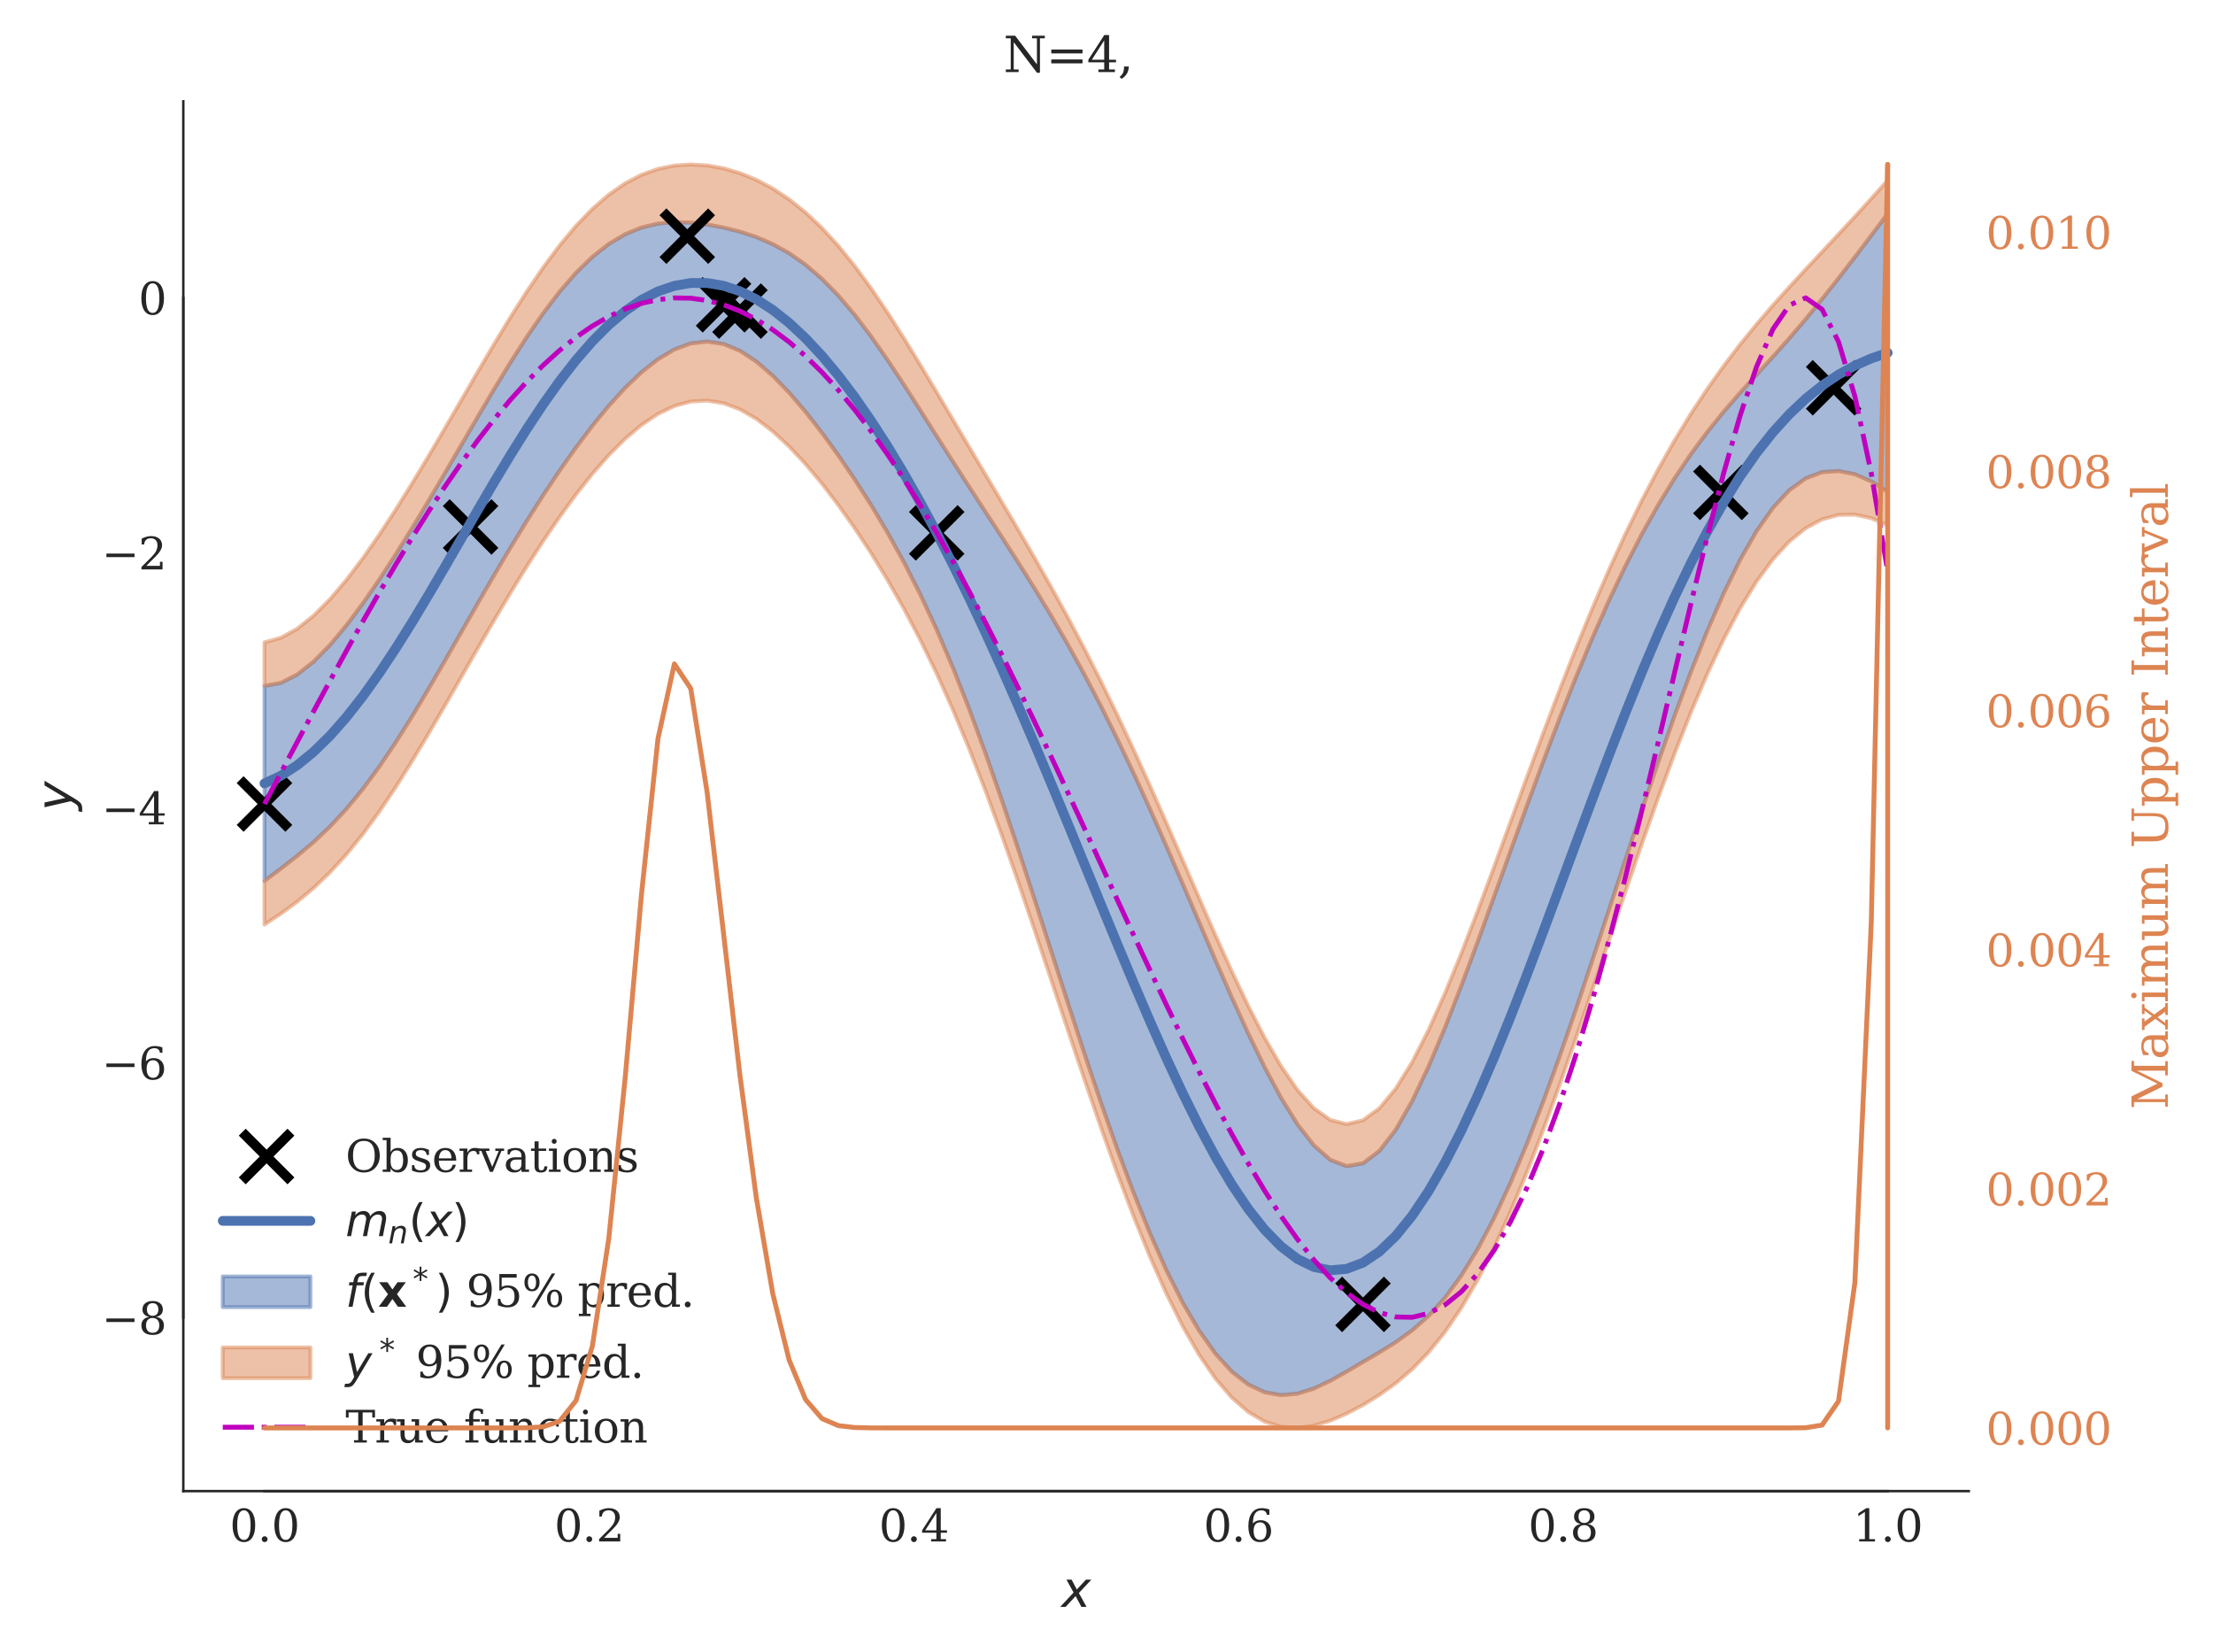 <?xml version="1.0" encoding="utf-8" standalone="no"?>
<!DOCTYPE svg PUBLIC "-//W3C//DTD SVG 1.1//EN"
  "http://www.w3.org/Graphics/SVG/1.1/DTD/svg11.dtd">
<svg xmlns:xlink="http://www.w3.org/1999/xlink" width="454.464pt" height="339.264pt" viewBox="0 0 454.464 339.264" xmlns="http://www.w3.org/2000/svg" version="1.1">
 <defs>
  <style type="text/css">*{stroke-linejoin: round; stroke-linecap: butt}</style>
 </defs>
 <g id="figure_1">
  <g id="patch_1">
   <path d="M 0 339.264 
L 454.464 339.264 
L 454.464 0 
L 0 0 
z
" style="fill: #ffffff"/>
  </g>
  <g id="axes_1">
   <g id="patch_2">
    <path d="M 37.646 306.176 
L 404.321 306.176 
L 404.321 20.798 
L 37.646 20.798 
z
" style="fill: #ffffff"/>
   </g>
   <g id="matplotlib.axis_1">
    <g id="xtick_1">
     <g id="line2d_1"/>
     <g id="text_1">
      <!-- 0.0 -->
      <g style="fill: #262626" transform="translate(47.157 316.514) scale(0.09 -0.09)">
       <defs>
        <path id="DejaVuSerif-30" d="M 2034 219 
Q 2513 219 2750 744 
Q 2988 1269 2988 2328 
Q 2988 3391 2750 3916 
Q 2513 4441 2034 4441 
Q 1556 4441 1318 3916 
Q 1081 3391 1081 2328 
Q 1081 1269 1318 744 
Q 1556 219 2034 219 
z
M 2034 -91 
Q 1275 -91 848 546 
Q 422 1184 422 2328 
Q 422 3475 848 4112 
Q 1275 4750 2034 4750 
Q 2797 4750 3222 4112 
Q 3647 3475 3647 2328 
Q 3647 1184 3222 546 
Q 2797 -91 2034 -91 
z
" transform="scale(0.016)"/>
        <path id="DejaVuSerif-2e" d="M 603 325 
Q 603 500 722 622 
Q 841 744 1019 744 
Q 1191 744 1312 622 
Q 1434 500 1434 325 
Q 1434 153 1312 31 
Q 1191 -91 1019 -91 
Q 841 -91 722 29 
Q 603 150 603 325 
z
" transform="scale(0.016)"/>
       </defs>
       <use xlink:href="#DejaVuSerif-30"/>
       <use xlink:href="#DejaVuSerif-2e" x="63.623"/>
       <use xlink:href="#DejaVuSerif-30" x="95.41"/>
      </g>
     </g>
    </g>
    <g id="xtick_2">
     <g id="line2d_2"/>
     <g id="text_2">
      <!-- 0.2 -->
      <g style="fill: #262626" transform="translate(113.825 316.514) scale(0.09 -0.09)">
       <defs>
        <path id="DejaVuSerif-32" d="M 819 3553 
L 469 3553 
L 469 4384 
Q 803 4563 1142 4656 
Q 1481 4750 1806 4750 
Q 2534 4750 2956 4397 
Q 3378 4044 3378 3438 
Q 3378 2753 2422 1800 
Q 2347 1728 2309 1691 
L 1131 513 
L 3078 513 
L 3078 1088 
L 3444 1088 
L 3444 0 
L 434 0 
L 434 341 
L 1850 1753 
Q 2319 2222 2519 2614 
Q 2719 3006 2719 3438 
Q 2719 3909 2473 4175 
Q 2228 4441 1797 4441 
Q 1350 4441 1106 4219 
Q 863 3997 819 3553 
z
" transform="scale(0.016)"/>
       </defs>
       <use xlink:href="#DejaVuSerif-30"/>
       <use xlink:href="#DejaVuSerif-2e" x="63.623"/>
       <use xlink:href="#DejaVuSerif-32" x="95.41"/>
      </g>
     </g>
    </g>
    <g id="xtick_3">
     <g id="line2d_3"/>
     <g id="text_3">
      <!-- 0.4 -->
      <g style="fill: #262626" transform="translate(180.493 316.514) scale(0.09 -0.09)">
       <defs>
        <path id="DejaVuSerif-34" d="M 2234 1581 
L 2234 4063 
L 641 1581 
L 2234 1581 
z
M 3609 0 
L 1484 0 
L 1484 331 
L 2234 331 
L 2234 1247 
L 197 1247 
L 197 1588 
L 2241 4750 
L 2859 4750 
L 2859 1581 
L 3750 1581 
L 3750 1247 
L 2859 1247 
L 2859 331 
L 3609 331 
L 3609 0 
z
" transform="scale(0.016)"/>
       </defs>
       <use xlink:href="#DejaVuSerif-30"/>
       <use xlink:href="#DejaVuSerif-2e" x="63.623"/>
       <use xlink:href="#DejaVuSerif-34" x="95.41"/>
      </g>
     </g>
    </g>
    <g id="xtick_4">
     <g id="line2d_4"/>
     <g id="text_4">
      <!-- 0.6 -->
      <g style="fill: #262626" transform="translate(247.161 316.514) scale(0.09 -0.09)">
       <defs>
        <path id="DejaVuSerif-36" d="M 2094 219 
Q 2534 219 2771 542 
Q 3009 866 3009 1472 
Q 3009 2078 2771 2401 
Q 2534 2725 2094 2725 
Q 1647 2725 1412 2412 
Q 1178 2100 1178 1509 
Q 1178 888 1415 553 
Q 1653 219 2094 219 
z
M 1075 2569 
Q 1288 2803 1556 2918 
Q 1825 3034 2163 3034 
Q 2859 3034 3264 2615 
Q 3669 2197 3669 1472 
Q 3669 763 3233 336 
Q 2797 -91 2069 -91 
Q 1278 -91 853 498 
Q 428 1088 428 2181 
Q 428 3406 931 4078 
Q 1434 4750 2350 4750 
Q 2597 4750 2869 4703 
Q 3141 4656 3425 4563 
L 3425 3794 
L 3072 3794 
Q 3034 4109 2831 4275 
Q 2628 4441 2284 4441 
Q 1678 4441 1381 3981 
Q 1084 3522 1075 2569 
z
" transform="scale(0.016)"/>
       </defs>
       <use xlink:href="#DejaVuSerif-30"/>
       <use xlink:href="#DejaVuSerif-2e" x="63.623"/>
       <use xlink:href="#DejaVuSerif-36" x="95.41"/>
      </g>
     </g>
    </g>
    <g id="xtick_5">
     <g id="line2d_5"/>
     <g id="text_5">
      <!-- 0.8 -->
      <g style="fill: #262626" transform="translate(313.829 316.514) scale(0.09 -0.09)">
       <defs>
        <path id="DejaVuSerif-38" d="M 2981 1275 
Q 2981 1775 2732 2051 
Q 2484 2328 2034 2328 
Q 1584 2328 1336 2051 
Q 1088 1775 1088 1275 
Q 1088 772 1336 495 
Q 1584 219 2034 219 
Q 2484 219 2732 495 
Q 2981 772 2981 1275 
z
M 2853 3541 
Q 2853 3966 2637 4203 
Q 2422 4441 2034 4441 
Q 1650 4441 1433 4203 
Q 1216 3966 1216 3541 
Q 1216 3113 1433 2875 
Q 1650 2638 2034 2638 
Q 2422 2638 2637 2875 
Q 2853 3113 2853 3541 
z
M 2516 2484 
Q 3047 2413 3344 2092 
Q 3641 1772 3641 1275 
Q 3641 619 3225 264 
Q 2809 -91 2034 -91 
Q 1263 -91 845 264 
Q 428 619 428 1275 
Q 428 1772 725 2092 
Q 1022 2413 1556 2484 
Q 1084 2569 832 2842 
Q 581 3116 581 3541 
Q 581 4103 968 4426 
Q 1356 4750 2034 4750 
Q 2713 4750 3100 4426 
Q 3488 4103 3488 3541 
Q 3488 3116 3236 2842 
Q 2984 2569 2516 2484 
z
" transform="scale(0.016)"/>
       </defs>
       <use xlink:href="#DejaVuSerif-30"/>
       <use xlink:href="#DejaVuSerif-2e" x="63.623"/>
       <use xlink:href="#DejaVuSerif-38" x="95.41"/>
      </g>
     </g>
    </g>
    <g id="xtick_6">
     <g id="line2d_6"/>
     <g id="text_6">
      <!-- 1.0 -->
      <g style="fill: #262626" transform="translate(380.497 316.514) scale(0.09 -0.09)">
       <defs>
        <path id="DejaVuSerif-31" d="M 909 0 
L 909 331 
L 1722 331 
L 1722 4213 
L 781 3603 
L 781 4013 
L 1919 4750 
L 2350 4750 
L 2350 331 
L 3163 331 
L 3163 0 
L 909 0 
z
" transform="scale(0.016)"/>
       </defs>
       <use xlink:href="#DejaVuSerif-31"/>
       <use xlink:href="#DejaVuSerif-2e" x="63.623"/>
       <use xlink:href="#DejaVuSerif-30" x="95.41"/>
      </g>
     </g>
    </g>
    <g id="text_7">
     <!-- $x$ -->
     <g style="fill: #262626" transform="translate(217.983 329.984) scale(0.1 -0.1)">
      <defs>
       <path id="DejaVuSans-Oblique-78" d="M 3841 3500 
L 2234 1784 
L 3219 0 
L 2559 0 
L 1819 1388 
L 531 0 
L -166 0 
L 1556 1844 
L 641 3500 
L 1300 3500 
L 1972 2234 
L 3144 3500 
L 3841 3500 
z
" transform="scale(0.016)"/>
      </defs>
      <use xlink:href="#DejaVuSans-Oblique-78" transform="translate(0 0.312)"/>
     </g>
    </g>
   </g>
   <g id="matplotlib.axis_2">
    <g id="ytick_1">
     <g id="line2d_7"/>
     <g id="text_8">
      <!-- −8 -->
      <g style="fill: #262626" transform="translate(20.878 273.979) scale(0.09 -0.09)">
       <defs>
        <path id="DejaVuSerif-2212" d="M 678 2259 
L 4684 2259 
L 4684 1753 
L 678 1753 
L 678 2259 
z
" transform="scale(0.016)"/>
       </defs>
       <use xlink:href="#DejaVuSerif-2212"/>
       <use xlink:href="#DejaVuSerif-38" x="83.789"/>
      </g>
     </g>
    </g>
    <g id="ytick_2">
     <g id="line2d_8"/>
     <g id="text_9">
      <!-- −6 -->
      <g style="fill: #262626" transform="translate(20.878 221.626) scale(0.09 -0.09)">
       <use xlink:href="#DejaVuSerif-2212"/>
       <use xlink:href="#DejaVuSerif-36" x="83.789"/>
      </g>
     </g>
    </g>
    <g id="ytick_3">
     <g id="line2d_9"/>
     <g id="text_10">
      <!-- −4 -->
      <g style="fill: #262626" transform="translate(20.878 169.272) scale(0.09 -0.09)">
       <use xlink:href="#DejaVuSerif-2212"/>
       <use xlink:href="#DejaVuSerif-34" x="83.789"/>
      </g>
     </g>
    </g>
    <g id="ytick_4">
     <g id="line2d_10"/>
     <g id="text_11">
      <!-- −2 -->
      <g style="fill: #262626" transform="translate(20.878 116.919) scale(0.09 -0.09)">
       <use xlink:href="#DejaVuSerif-2212"/>
       <use xlink:href="#DejaVuSerif-32" x="83.789"/>
      </g>
     </g>
    </g>
    <g id="ytick_5">
     <g id="line2d_11"/>
     <g id="text_12">
      <!-- 0 -->
      <g style="fill: #262626" transform="translate(28.42 64.566) scale(0.09 -0.09)">
       <use xlink:href="#DejaVuSerif-30"/>
      </g>
     </g>
    </g>
    <g id="text_13">
     <!-- $y$ -->
     <g style="fill: #262626" transform="translate(14.778 166.487) rotate(-90) scale(0.1 -0.1)">
      <defs>
       <path id="DejaVuSans-Oblique-79" d="M 1588 -325 
Q 1188 -997 936 -1164 
Q 684 -1331 294 -1331 
L -159 -1331 
L -63 -850 
L 269 -850 
Q 509 -850 678 -719 
Q 847 -588 1056 -206 
L 1234 128 
L 459 3500 
L 1069 3500 
L 1650 819 
L 3256 3500 
L 3859 3500 
L 1588 -325 
z
" transform="scale(0.016)"/>
      </defs>
      <use xlink:href="#DejaVuSans-Oblique-79" transform="translate(0 0.312)"/>
     </g>
    </g>
   </g>
   <g id="PolyCollection_1">
    <defs>
     <path id="m7e7fefecd9" d="M 54.313 -198.422 
L 54.313 -158.383 
L 57.68 -160.909 
L 61.047 -163.529 
L 64.414 -166.369 
L 67.781 -169.552 
L 71.148 -173.167 
L 74.516 -177.255 
L 77.883 -181.813 
L 81.25 -186.799 
L 84.617 -192.145 
L 87.984 -197.762 
L 91.351 -203.556 
L 94.718 -209.435 
L 98.085 -215.313 
L 101.452 -221.118 
L 104.819 -226.792 
L 108.186 -232.29 
L 111.553 -237.575 
L 114.92 -242.617 
L 118.288 -247.383 
L 121.655 -251.838 
L 125.022 -255.939 
L 128.389 -259.631 
L 131.756 -262.847 
L 135.123 -265.504 
L 138.49 -267.505 
L 141.857 -268.748 
L 145.224 -269.139 
L 148.591 -268.628 
L 151.958 -267.228 
L 155.325 -265.017 
L 158.692 -262.111 
L 162.06 -258.636 
L 165.427 -254.702 
L 168.794 -250.391 
L 172.161 -245.754 
L 175.528 -240.811 
L 178.895 -235.543 
L 182.262 -229.902 
L 185.629 -223.813 
L 188.996 -217.19 
L 192.363 -209.954 
L 195.73 -202.06 
L 199.097 -193.507 
L 202.464 -184.345 
L 205.831 -174.665 
L 209.199 -164.583 
L 212.566 -154.233 
L 215.933 -143.757 
L 219.3 -133.298 
L 222.667 -122.998 
L 226.034 -112.995 
L 229.401 -103.422 
L 232.768 -94.405 
L 236.135 -86.06 
L 239.502 -78.494 
L 242.869 -71.798 
L 246.236 -66.05 
L 249.603 -61.31 
L 252.971 -57.615 
L 256.338 -54.98 
L 259.705 -53.389 
L 263.072 -52.791 
L 266.439 -53.092 
L 269.806 -54.141 
L 273.173 -55.733 
L 276.54 -57.624 
L 279.907 -59.601 
L 283.274 -61.583 
L 286.641 -63.673 
L 290.008 -66.089 
L 293.375 -69.066 
L 296.743 -72.784 
L 300.11 -77.354 
L 303.477 -82.823 
L 306.844 -89.19 
L 310.211 -96.414 
L 313.578 -104.425 
L 316.945 -113.128 
L 320.312 -122.408 
L 323.679 -132.14 
L 327.046 -142.188 
L 330.413 -152.41 
L 333.78 -162.666 
L 337.147 -172.815 
L 340.514 -182.722 
L 343.882 -192.258 
L 347.249 -201.3 
L 350.616 -209.731 
L 353.983 -217.435 
L 357.35 -224.293 
L 360.717 -230.18 
L 364.084 -234.979 
L 367.451 -238.604 
L 370.818 -241.032 
L 374.185 -242.315 
L 377.552 -242.557 
L 380.919 -241.883 
L 384.286 -240.417 
L 387.654 -238.271 
L 387.654 -295.393 
L 387.654 -295.393 
L 384.286 -290.921 
L 380.919 -286.489 
L 377.552 -282.122 
L 374.185 -277.858 
L 370.818 -273.738 
L 367.451 -269.795 
L 364.084 -266.016 
L 360.717 -262.328 
L 357.35 -258.613 
L 353.983 -254.733 
L 350.616 -250.571 
L 347.249 -246.03 
L 343.882 -241.043 
L 340.514 -235.562 
L 337.147 -229.559 
L 333.78 -223.021 
L 330.413 -215.954 
L 327.046 -208.374 
L 323.679 -200.317 
L 320.312 -191.833 
L 316.945 -182.988 
L 313.578 -173.867 
L 310.211 -164.569 
L 306.844 -155.212 
L 303.477 -145.935 
L 300.11 -136.894 
L 296.743 -128.274 
L 293.375 -120.29 
L 290.008 -113.2 
L 286.641 -107.308 
L 283.274 -102.945 
L 279.907 -100.4 
L 276.54 -99.815 
L 273.173 -101.12 
L 269.806 -104.087 
L 266.439 -108.425 
L 263.072 -113.859 
L 259.705 -120.144 
L 256.338 -127.069 
L 252.971 -134.452 
L 249.603 -142.129 
L 246.236 -149.959 
L 242.869 -157.815 
L 239.502 -165.591 
L 236.135 -173.197 
L 232.768 -180.564 
L 229.401 -187.641 
L 226.034 -194.397 
L 222.667 -200.822 
L 219.3 -206.923 
L 215.933 -212.728 
L 212.566 -218.28 
L 209.199 -223.634 
L 205.831 -228.859 
L 202.464 -234.026 
L 199.097 -239.198 
L 195.73 -244.42 
L 192.363 -249.703 
L 188.996 -255.011 
L 185.629 -260.268 
L 182.262 -265.363 
L 178.895 -270.18 
L 175.528 -274.611 
L 172.161 -278.574 
L 168.794 -282.014 
L 165.427 -284.911 
L 162.06 -287.275 
L 158.692 -289.146 
L 155.325 -290.592 
L 151.958 -291.697 
L 148.591 -292.539 
L 145.224 -293.165 
L 141.857 -293.56 
L 138.49 -293.655 
L 135.123 -293.351 
L 131.756 -292.55 
L 128.389 -291.174 
L 125.022 -289.172 
L 121.655 -286.526 
L 118.288 -283.246 
L 114.92 -279.369 
L 111.553 -274.955 
L 108.186 -270.08 
L 104.819 -264.838 
L 101.452 -259.324 
L 98.085 -253.635 
L 94.718 -247.864 
L 91.351 -242.091 
L 87.984 -236.384 
L 84.617 -230.804 
L 81.25 -225.404 
L 77.883 -220.238 
L 74.516 -215.366 
L 71.148 -210.867 
L 67.781 -206.842 
L 64.414 -203.42 
L 61.047 -200.761 
L 57.68 -199.042 
L 54.313 -198.422 
z
" style="stroke: #4c72b0; stroke-opacity: 0.5; stroke-width: 0.8"/>
    </defs>
    <g clip-path="url(#p79c1ccebc7)">
     <use xlink:href="#m7e7fefecd9" x="0" y="339.264" style="fill: #4c72b0; fill-opacity: 0.5; stroke: #4c72b0; stroke-opacity: 0.5; stroke-width: 0.8"/>
    </g>
   </g>
   <g id="PolyCollection_2">
    <defs>
     <path id="md3c98c999c" d="M 54.313 -158.383 
L 54.313 -149.432 
L 57.68 -151.655 
L 61.047 -154.125 
L 64.414 -156.935 
L 67.781 -160.158 
L 71.148 -163.841 
L 74.516 -167.997 
L 77.883 -172.606 
L 81.25 -177.622 
L 84.617 -182.976 
L 87.984 -188.587 
L 91.351 -194.367 
L 94.718 -200.229 
L 98.085 -206.089 
L 101.452 -211.875 
L 104.819 -217.523 
L 108.186 -222.979 
L 111.553 -228.196 
L 114.92 -233.132 
L 118.288 -237.745 
L 121.655 -241.991 
L 125.022 -245.822 
L 128.389 -249.186 
L 131.756 -252.025 
L 135.123 -254.28 
L 138.49 -255.892 
L 141.857 -256.813 
L 145.224 -257.01 
L 148.591 -256.47 
L 151.958 -255.209 
L 155.325 -253.267 
L 158.692 -250.703 
L 162.06 -247.587 
L 165.427 -243.986 
L 168.794 -239.962 
L 172.161 -235.559 
L 175.528 -230.801 
L 178.895 -225.687 
L 182.262 -220.193 
L 185.629 -214.277 
L 188.996 -207.884 
L 192.363 -200.957 
L 195.73 -193.455 
L 199.097 -185.361 
L 202.464 -176.696 
L 205.831 -167.516 
L 209.199 -157.91 
L 212.566 -147.994 
L 215.933 -137.897 
L 219.3 -127.759 
L 222.667 -117.721 
L 226.034 -107.924 
L 229.401 -98.502 
L 232.768 -89.585 
L 236.135 -81.289 
L 239.502 -73.72 
L 242.869 -66.971 
L 246.236 -61.114 
L 249.603 -56.206 
L 252.971 -52.278 
L 256.338 -49.338 
L 259.705 -47.363 
L 263.072 -46.3 
L 266.439 -46.06 
L 269.806 -46.523 
L 273.173 -47.547 
L 276.54 -48.994 
L 279.907 -50.765 
L 283.274 -52.832 
L 286.641 -55.249 
L 290.008 -58.127 
L 293.375 -61.595 
L 296.743 -65.768 
L 300.11 -70.726 
L 303.477 -76.506 
L 306.844 -83.108 
L 310.211 -90.494 
L 313.578 -98.599 
L 316.945 -107.331 
L 320.312 -116.581 
L 323.679 -126.222 
L 327.046 -136.118 
L 330.413 -146.13 
L 333.78 -156.112 
L 337.147 -165.923 
L 340.514 -175.429 
L 343.882 -184.501 
L 347.249 -193.026 
L 350.616 -200.902 
L 353.983 -208.043 
L 357.35 -214.379 
L 360.717 -219.855 
L 364.084 -224.433 
L 367.451 -228.089 
L 370.818 -230.815 
L 374.185 -232.621 
L 377.552 -233.532 
L 380.919 -233.593 
L 384.286 -232.863 
L 387.654 -231.416 
L 387.654 -238.271 
L 387.654 -238.271 
L 384.286 -240.417 
L 380.919 -241.883 
L 377.552 -242.557 
L 374.185 -242.315 
L 370.818 -241.032 
L 367.451 -238.604 
L 364.084 -234.979 
L 360.717 -230.18 
L 357.35 -224.293 
L 353.983 -217.435 
L 350.616 -209.731 
L 347.249 -201.3 
L 343.882 -192.258 
L 340.514 -182.722 
L 337.147 -172.815 
L 333.78 -162.666 
L 330.413 -152.41 
L 327.046 -142.188 
L 323.679 -132.14 
L 320.312 -122.408 
L 316.945 -113.128 
L 313.578 -104.425 
L 310.211 -96.414 
L 306.844 -89.19 
L 303.477 -82.823 
L 300.11 -77.354 
L 296.743 -72.784 
L 293.375 -69.066 
L 290.008 -66.089 
L 286.641 -63.673 
L 283.274 -61.583 
L 279.907 -59.601 
L 276.54 -57.624 
L 273.173 -55.733 
L 269.806 -54.141 
L 266.439 -53.092 
L 263.072 -52.791 
L 259.705 -53.389 
L 256.338 -54.98 
L 252.971 -57.615 
L 249.603 -61.31 
L 246.236 -66.05 
L 242.869 -71.798 
L 239.502 -78.494 
L 236.135 -86.06 
L 232.768 -94.405 
L 229.401 -103.422 
L 226.034 -112.995 
L 222.667 -122.998 
L 219.3 -133.298 
L 215.933 -143.757 
L 212.566 -154.233 
L 209.199 -164.583 
L 205.831 -174.665 
L 202.464 -184.345 
L 199.097 -193.507 
L 195.73 -202.06 
L 192.363 -209.954 
L 188.996 -217.19 
L 185.629 -223.813 
L 182.262 -229.902 
L 178.895 -235.543 
L 175.528 -240.811 
L 172.161 -245.754 
L 168.794 -250.391 
L 165.427 -254.702 
L 162.06 -258.636 
L 158.692 -262.111 
L 155.325 -265.017 
L 151.958 -267.228 
L 148.591 -268.628 
L 145.224 -269.139 
L 141.857 -268.748 
L 138.49 -267.505 
L 135.123 -265.504 
L 131.756 -262.847 
L 128.389 -259.631 
L 125.022 -255.939 
L 121.655 -251.838 
L 118.288 -247.383 
L 114.92 -242.617 
L 111.553 -237.575 
L 108.186 -232.29 
L 104.819 -226.792 
L 101.452 -221.118 
L 98.085 -215.313 
L 94.718 -209.435 
L 91.351 -203.556 
L 87.984 -197.762 
L 84.617 -192.145 
L 81.25 -186.799 
L 77.883 -181.813 
L 74.516 -177.255 
L 71.148 -173.167 
L 67.781 -169.552 
L 64.414 -166.369 
L 61.047 -163.529 
L 57.68 -160.909 
L 54.313 -158.383 
z
" style="stroke: #dd8452; stroke-opacity: 0.5; stroke-width: 0.8"/>
    </defs>
    <g clip-path="url(#p79c1ccebc7)">
     <use xlink:href="#md3c98c999c" x="0" y="339.264" style="fill: #dd8452; fill-opacity: 0.5; stroke: #dd8452; stroke-opacity: 0.5; stroke-width: 0.8"/>
    </g>
   </g>
   <g id="PolyCollection_3">
    <defs>
     <path id="m578487a511" d="M 54.313 -207.373 
L 54.313 -198.422 
L 57.68 -199.042 
L 61.047 -200.761 
L 64.414 -203.42 
L 67.781 -206.842 
L 71.148 -210.867 
L 74.516 -215.366 
L 77.883 -220.238 
L 81.25 -225.404 
L 84.617 -230.804 
L 87.984 -236.384 
L 91.351 -242.091 
L 94.718 -247.864 
L 98.085 -253.635 
L 101.452 -259.324 
L 104.819 -264.838 
L 108.186 -270.08 
L 111.553 -274.955 
L 114.92 -279.369 
L 118.288 -283.246 
L 121.655 -286.526 
L 125.022 -289.172 
L 128.389 -291.174 
L 131.756 -292.55 
L 135.123 -293.351 
L 138.49 -293.655 
L 141.857 -293.56 
L 145.224 -293.165 
L 148.591 -292.539 
L 151.958 -291.697 
L 155.325 -290.592 
L 158.692 -289.146 
L 162.06 -287.275 
L 165.427 -284.911 
L 168.794 -282.014 
L 172.161 -278.574 
L 175.528 -274.611 
L 178.895 -270.18 
L 182.262 -265.363 
L 185.629 -260.268 
L 188.996 -255.011 
L 192.363 -249.703 
L 195.73 -244.42 
L 199.097 -239.198 
L 202.464 -234.026 
L 205.831 -228.859 
L 209.199 -223.634 
L 212.566 -218.28 
L 215.933 -212.728 
L 219.3 -206.923 
L 222.667 -200.822 
L 226.034 -194.397 
L 229.401 -187.641 
L 232.768 -180.564 
L 236.135 -173.197 
L 239.502 -165.591 
L 242.869 -157.815 
L 246.236 -149.959 
L 249.603 -142.129 
L 252.971 -134.452 
L 256.338 -127.069 
L 259.705 -120.144 
L 263.072 -113.859 
L 266.439 -108.425 
L 269.806 -104.087 
L 273.173 -101.12 
L 276.54 -99.815 
L 279.907 -100.4 
L 283.274 -102.945 
L 286.641 -107.308 
L 290.008 -113.2 
L 293.375 -120.29 
L 296.743 -128.274 
L 300.11 -136.894 
L 303.477 -145.935 
L 306.844 -155.212 
L 310.211 -164.569 
L 313.578 -173.867 
L 316.945 -182.988 
L 320.312 -191.833 
L 323.679 -200.317 
L 327.046 -208.374 
L 330.413 -215.954 
L 333.78 -223.021 
L 337.147 -229.559 
L 340.514 -235.562 
L 343.882 -241.043 
L 347.249 -246.03 
L 350.616 -250.571 
L 353.983 -254.733 
L 357.35 -258.613 
L 360.717 -262.328 
L 364.084 -266.016 
L 367.451 -269.795 
L 370.818 -273.738 
L 374.185 -277.858 
L 377.552 -282.122 
L 380.919 -286.489 
L 384.286 -290.921 
L 387.654 -295.393 
L 387.654 -302.248 
L 387.654 -302.248 
L 384.286 -298.474 
L 380.919 -294.779 
L 377.552 -291.148 
L 374.185 -287.552 
L 370.818 -283.955 
L 367.451 -280.31 
L 364.084 -276.562 
L 360.717 -272.653 
L 357.35 -268.527 
L 353.983 -264.126 
L 350.616 -259.4 
L 347.249 -254.304 
L 343.882 -248.799 
L 340.514 -242.854 
L 337.147 -236.45 
L 333.78 -229.575 
L 330.413 -222.234 
L 327.046 -214.443 
L 323.679 -206.235 
L 320.312 -197.66 
L 316.945 -188.784 
L 313.578 -179.693 
L 310.211 -170.489 
L 306.844 -161.294 
L 303.477 -152.251 
L 300.11 -143.522 
L 296.743 -135.29 
L 293.375 -127.761 
L 290.008 -121.163 
L 286.641 -115.732 
L 283.274 -111.696 
L 279.907 -109.235 
L 276.54 -108.444 
L 273.173 -109.306 
L 269.806 -111.705 
L 266.439 -115.457 
L 263.072 -120.35 
L 259.705 -126.169 
L 256.338 -132.711 
L 252.971 -139.789 
L 249.603 -147.233 
L 246.236 -154.895 
L 242.869 -162.643 
L 239.502 -170.364 
L 236.135 -177.969 
L 232.768 -185.384 
L 229.401 -192.56 
L 226.034 -199.468 
L 222.667 -206.099 
L 219.3 -212.463 
L 215.933 -218.589 
L 212.566 -224.519 
L 209.199 -230.307 
L 205.831 -236.008 
L 202.464 -241.675 
L 199.097 -247.344 
L 195.73 -253.025 
L 192.363 -258.699 
L 188.996 -264.317 
L 185.629 -269.803 
L 182.262 -275.072 
L 178.895 -280.036 
L 175.528 -284.621 
L 172.161 -288.769 
L 168.794 -292.443 
L 165.427 -295.627 
L 162.06 -298.324 
L 158.692 -300.554 
L 155.325 -302.341 
L 151.958 -303.715 
L 148.591 -304.698 
L 145.224 -305.294 
L 141.857 -305.494 
L 138.49 -305.268 
L 135.123 -304.575 
L 131.756 -303.372 
L 128.389 -301.618 
L 125.022 -299.288 
L 121.655 -296.373 
L 118.288 -292.884 
L 114.92 -288.854 
L 111.553 -284.333 
L 108.186 -279.391 
L 104.819 -274.106 
L 101.452 -268.566 
L 98.085 -262.859 
L 94.718 -257.07 
L 91.351 -251.28 
L 87.984 -245.559 
L 84.617 -239.973 
L 81.25 -234.582 
L 77.883 -229.445 
L 74.516 -224.624 
L 71.148 -220.193 
L 67.781 -216.236 
L 64.414 -212.854 
L 61.047 -210.165 
L 57.68 -208.296 
L 54.313 -207.373 
z
" style="stroke: #dd8452; stroke-opacity: 0.5; stroke-width: 0.8"/>
    </defs>
    <g clip-path="url(#p79c1ccebc7)">
     <use xlink:href="#m578487a511" x="0" y="339.264" style="fill: #dd8452; fill-opacity: 0.5; stroke: #dd8452; stroke-opacity: 0.5; stroke-width: 0.8"/>
    </g>
   </g>
   <g id="line2d_12">
    <defs>
     <path id="m28d9899295" d="M -5 5 
L 5 -5 
M -5 -5 
L 5 5 
" style="stroke: #000000; stroke-width: 2"/>
    </defs>
    <g clip-path="url(#p79c1ccebc7)">
     <use xlink:href="#m28d9899295" x="96.637" y="108.206" style="stroke: #000000; stroke-width: 2"/>
     <use xlink:href="#m28d9899295" x="376.559" y="79.625" style="stroke: #000000; stroke-width: 2"/>
     <use xlink:href="#m28d9899295" x="141.14" y="48.492" style="stroke: #000000; stroke-width: 2"/>
     <use xlink:href="#m28d9899295" x="353.398" y="101.11" style="stroke: #000000; stroke-width: 2"/>
     <use xlink:href="#m28d9899295" x="192.363" y="109.42" style="stroke: #000000; stroke-width: 2"/>
     <use xlink:href="#m28d9899295" x="279.907" y="267.836" style="stroke: #000000; stroke-width: 2"/>
     <use xlink:href="#m28d9899295" x="148.591" y="62.585" style="stroke: #000000; stroke-width: 2"/>
     <use xlink:href="#m28d9899295" x="151.958" y="63.882" style="stroke: #000000; stroke-width: 2"/>
     <use xlink:href="#m28d9899295" x="54.313" y="165.089" style="stroke: #000000; stroke-width: 2"/>
    </g>
   </g>
   <g id="line2d_13">
    <path d="M 54.313 160.862 
L 57.68 159.289 
L 61.047 157.119 
L 64.414 154.37 
L 67.781 151.067 
L 71.148 147.247 
L 74.516 142.953 
L 77.883 138.239 
L 81.25 133.162 
L 84.617 127.79 
L 87.984 122.191 
L 91.351 116.441 
L 94.718 110.615 
L 98.085 104.79 
L 101.452 99.043 
L 104.819 93.449 
L 108.186 88.079 
L 111.553 82.999 
L 114.92 78.271 
L 118.288 73.949 
L 121.655 70.082 
L 125.022 66.709 
L 128.389 63.862 
L 131.756 61.565 
L 135.123 59.837 
L 138.49 58.684 
L 141.857 58.11 
L 145.224 58.112 
L 148.591 58.68 
L 151.958 59.802 
L 155.325 61.46 
L 158.692 63.636 
L 162.06 66.309 
L 165.427 69.458 
L 168.794 73.062 
L 172.161 77.1 
L 175.528 81.553 
L 178.895 86.403 
L 182.262 91.632 
L 185.629 97.224 
L 188.996 103.163 
L 192.363 109.436 
L 195.73 116.024 
L 199.097 122.911 
L 202.464 130.078 
L 205.831 137.502 
L 209.199 145.156 
L 212.566 153.008 
L 215.933 161.021 
L 219.3 169.153 
L 222.667 177.354 
L 226.034 185.568 
L 229.401 193.733 
L 232.768 201.78 
L 236.135 209.635 
L 239.502 217.222 
L 242.869 224.457 
L 246.236 231.259 
L 249.603 237.545 
L 252.971 243.231 
L 256.338 248.24 
L 259.705 252.498 
L 263.072 255.939 
L 266.439 258.505 
L 269.806 260.15 
L 273.173 260.837 
L 276.54 260.545 
L 279.907 259.264 
L 283.274 257 
L 286.641 253.774 
L 290.008 249.619 
L 293.375 244.586 
L 296.743 238.735 
L 300.11 232.14 
L 303.477 224.885 
L 306.844 217.063 
L 310.211 208.772 
L 313.578 200.118 
L 316.945 191.206 
L 320.312 182.144 
L 323.679 173.036 
L 327.046 163.983 
L 330.413 155.082 
L 333.78 146.42 
L 337.147 138.077 
L 340.514 130.122 
L 343.882 122.614 
L 347.249 115.599 
L 350.616 109.113 
L 353.983 103.18 
L 357.35 97.811 
L 360.717 93.01 
L 364.084 88.767 
L 367.451 85.065 
L 370.818 81.879 
L 374.185 79.178 
L 377.552 76.924 
L 380.919 75.078 
L 384.286 73.595 
L 387.654 72.432 
" clip-path="url(#p79c1ccebc7)" style="fill: none; stroke: #4c72b0; stroke-width: 2; stroke-linecap: round"/>
   </g>
   <g id="line2d_14">
    <path d="M 54.313 165.089 
L 57.68 158.701 
L 61.047 152.337 
L 64.414 146.02 
L 67.781 139.774 
L 71.148 133.621 
L 74.516 127.586 
L 77.883 121.691 
L 81.25 115.958 
L 84.617 110.408 
L 87.984 105.063 
L 91.351 99.943 
L 94.718 95.068 
L 98.085 90.456 
L 101.452 86.125 
L 104.819 82.094 
L 108.186 78.377 
L 111.553 74.989 
L 114.92 71.945 
L 118.288 69.258 
L 121.655 66.938 
L 125.022 64.996 
L 128.389 63.442 
L 131.756 62.283 
L 135.123 61.524 
L 138.49 61.173 
L 141.857 61.231 
L 145.224 61.702 
L 148.591 62.585 
L 151.958 63.882 
L 155.325 65.588 
L 158.692 67.702 
L 162.06 70.218 
L 165.427 73.129 
L 168.794 76.429 
L 172.161 80.106 
L 175.528 84.152 
L 178.895 88.553 
L 182.262 93.296 
L 185.629 98.366 
L 188.996 103.746 
L 192.363 109.42 
L 195.73 115.366 
L 199.097 121.566 
L 202.464 127.996 
L 205.831 134.633 
L 209.199 141.453 
L 212.566 148.429 
L 215.933 155.534 
L 219.3 162.739 
L 222.667 170.013 
L 226.034 177.325 
L 229.401 184.642 
L 232.768 191.928 
L 236.135 199.148 
L 239.502 206.264 
L 242.869 213.237 
L 246.236 220.027 
L 249.603 226.591 
L 252.971 232.886 
L 256.338 238.866 
L 259.705 244.486 
L 263.072 249.696 
L 266.439 254.448 
L 269.806 258.69 
L 273.173 262.371 
L 276.54 265.437 
L 279.907 267.836 
L 283.274 269.512 
L 286.641 270.413 
L 290.008 270.486 
L 293.375 269.677 
L 296.743 267.939 
L 300.11 265.224 
L 303.477 261.491 
L 306.844 256.705 
L 310.211 250.838 
L 313.578 243.874 
L 316.945 235.809 
L 320.312 226.654 
L 323.679 216.441 
L 327.046 205.225 
L 330.413 193.087 
L 333.78 180.141 
L 337.147 166.539 
L 340.514 152.473 
L 343.882 138.182 
L 347.249 123.954 
L 350.616 110.132 
L 353.983 97.113 
L 357.35 85.347 
L 360.717 75.329 
L 364.084 67.592 
L 367.451 62.687 
L 370.818 61.161 
L 374.185 63.514 
L 377.552 70.16 
L 380.919 81.363 
L 384.286 97.172 
L 387.654 117.34 
" clip-path="url(#p79c1ccebc7)" style="fill: none; stroke-dasharray: 6.4,1.6,1,1.6; stroke-dashoffset: 0; stroke: #bf00bf"/>
   </g>
   <g id="patch_3">
    <path d="M 37.646 270.56 
L 37.646 61.146 
" style="fill: none; stroke: #262626; stroke-width: 0.5; stroke-linejoin: miter; stroke-linecap: square"/>
   </g>
   <g id="patch_4">
    <path d="M 54.313 306.176 
L 387.654 306.176 
" style="fill: none; stroke: #262626; stroke-width: 0.5; stroke-linejoin: miter; stroke-linecap: square"/>
   </g>
   <g id="text_14">
    <!-- N=4,  -->
    <g style="fill: #262626" transform="translate(206.059 14.798) scale(0.1 -0.1)">
     <defs>
      <path id="DejaVuSerif-4e" d="M 313 0 
L 313 331 
L 941 331 
L 941 4331 
L 313 4331 
L 313 4666 
L 1509 4666 
L 4306 984 
L 4306 4331 
L 3681 4331 
L 3681 4666 
L 5319 4666 
L 5319 4331 
L 4691 4331 
L 4691 -91 
L 4313 -91 
L 1325 3841 
L 1325 331 
L 1953 331 
L 1953 0 
L 313 0 
z
" transform="scale(0.016)"/>
      <path id="DejaVuSerif-3d" d="M 678 2894 
L 4684 2894 
L 4684 2394 
L 678 2394 
L 678 2894 
z
M 678 1619 
L 4684 1619 
L 4684 1119 
L 678 1119 
L 678 1619 
z
" transform="scale(0.016)"/>
      <path id="DejaVuSerif-2c" d="M 231 -622 
Q 525 -406 662 -114 
Q 800 178 800 594 
L 800 709 
L 1416 709 
Q 1391 175 1164 -208 
Q 938 -591 481 -872 
L 231 -622 
z
" transform="scale(0.016)"/>
      <path id="DejaVuSerif-20" transform="scale(0.016)"/>
     </defs>
     <use xlink:href="#DejaVuSerif-4e"/>
     <use xlink:href="#DejaVuSerif-3d" x="87.5"/>
     <use xlink:href="#DejaVuSerif-34" x="171.289"/>
     <use xlink:href="#DejaVuSerif-2c" x="234.912"/>
     <use xlink:href="#DejaVuSerif-20" x="266.699"/>
    </g>
   </g>
   <g id="legend_1">
    <g id="line2d_15">
     <g>
      <use xlink:href="#m28d9899295" x="54.746" y="237.473" style="stroke: #000000; stroke-width: 2"/>
     </g>
    </g>
    <g id="text_15">
     <!-- Observations -->
     <g style="fill: #262626" transform="translate(70.946 240.623) scale(0.09 -0.09)">
      <defs>
       <path id="DejaVuSerif-4f" d="M 2625 244 
Q 3391 244 3781 770 
Q 4172 1297 4172 2328 
Q 4172 3363 3781 3889 
Q 3391 4416 2625 4416 
Q 1856 4416 1465 3889 
Q 1075 3363 1075 2328 
Q 1075 1297 1465 770 
Q 1856 244 2625 244 
z
M 2625 -91 
Q 2150 -91 1751 65 
Q 1353 222 1050 525 
Q 700 875 529 1319 
Q 359 1763 359 2328 
Q 359 2894 529 3339 
Q 700 3784 1050 4134 
Q 1356 4441 1750 4595 
Q 2144 4750 2625 4750 
Q 3641 4750 4266 4084 
Q 4891 3419 4891 2328 
Q 4891 1769 4719 1320 
Q 4547 872 4197 525 
Q 3891 219 3497 64 
Q 3103 -91 2625 -91 
z
" transform="scale(0.016)"/>
       <path id="DejaVuSerif-62" d="M 738 331 
L 738 4531 
L 184 4531 
L 184 4863 
L 1313 4863 
L 1313 2803 
Q 1481 3116 1742 3264 
Q 2003 3413 2388 3413 
Q 3000 3413 3387 2928 
Q 3775 2444 3775 1663 
Q 3775 881 3387 395 
Q 3000 -91 2388 -91 
Q 2003 -91 1742 57 
Q 1481 206 1313 519 
L 1313 0 
L 184 0 
L 184 331 
L 738 331 
z
M 1313 1497 
Q 1313 897 1542 583 
Q 1772 269 2209 269 
Q 2650 269 2876 622 
Q 3103 975 3103 1663 
Q 3103 2353 2876 2703 
Q 2650 3053 2209 3053 
Q 1772 3053 1542 2737 
Q 1313 2422 1313 1825 
L 1313 1497 
z
" transform="scale(0.016)"/>
       <path id="DejaVuSerif-73" d="M 359 184 
L 359 959 
L 691 959 
Q 703 588 923 403 
Q 1144 219 1575 219 
Q 1963 219 2166 364 
Q 2369 509 2369 788 
Q 2369 1006 2220 1140 
Q 2072 1275 1594 1428 
L 1178 1569 
Q 750 1706 558 1912 
Q 366 2119 366 2438 
Q 366 2894 700 3153 
Q 1034 3413 1625 3413 
Q 1888 3413 2178 3344 
Q 2469 3275 2778 3144 
L 2778 2419 
L 2447 2419 
Q 2434 2741 2221 2922 
Q 2009 3103 1644 3103 
Q 1281 3103 1095 2975 
Q 909 2847 909 2591 
Q 909 2381 1050 2254 
Q 1191 2128 1613 1997 
L 2069 1856 
Q 2541 1709 2748 1489 
Q 2956 1269 2956 922 
Q 2956 450 2595 179 
Q 2234 -91 1600 -91 
Q 1278 -91 972 -22 
Q 666 47 359 184 
z
" transform="scale(0.016)"/>
       <path id="DejaVuSerif-65" d="M 3469 1600 
L 991 1600 
L 991 1575 
Q 991 903 1244 561 
Q 1497 219 1991 219 
Q 2369 219 2611 417 
Q 2853 616 2950 1006 
L 3413 1006 
Q 3275 459 2904 184 
Q 2534 -91 1931 -91 
Q 1203 -91 761 389 
Q 319 869 319 1663 
Q 319 2450 753 2931 
Q 1188 3413 1894 3413 
Q 2647 3413 3050 2948 
Q 3453 2484 3469 1600 
z
M 2791 1931 
Q 2772 2513 2545 2808 
Q 2319 3103 1894 3103 
Q 1497 3103 1269 2806 
Q 1041 2509 991 1931 
L 2791 1931 
z
" transform="scale(0.016)"/>
       <path id="DejaVuSerif-72" d="M 3059 3328 
L 3059 2497 
L 2728 2497 
Q 2713 2744 2591 2866 
Q 2469 2988 2234 2988 
Q 1809 2988 1582 2694 
Q 1356 2400 1356 1850 
L 1356 331 
L 2022 331 
L 2022 0 
L 263 0 
L 263 331 
L 781 331 
L 781 2994 
L 231 2994 
L 231 3322 
L 1356 3322 
L 1356 2731 
Q 1525 3078 1790 3245 
Q 2056 3413 2438 3413 
Q 2578 3413 2733 3391 
Q 2888 3369 3059 3328 
z
" transform="scale(0.016)"/>
       <path id="DejaVuSerif-76" d="M 1581 0 
L 359 2988 
L -19 2988 
L -19 3322 
L 1509 3322 
L 1509 2988 
L 978 2988 
L 1913 703 
L 2847 2988 
L 2350 2988 
L 2350 3322 
L 3597 3322 
L 3597 2988 
L 3225 2988 
L 2003 0 
L 1581 0 
z
" transform="scale(0.016)"/>
       <path id="DejaVuSerif-61" d="M 2547 1044 
L 2547 1747 
L 1806 1747 
Q 1378 1747 1168 1562 
Q 959 1378 959 997 
Q 959 650 1171 447 
Q 1384 244 1747 244 
Q 2106 244 2326 466 
Q 2547 688 2547 1044 
z
M 3122 2075 
L 3122 331 
L 3634 331 
L 3634 0 
L 2547 0 
L 2547 359 
Q 2356 128 2106 18 
Q 1856 -91 1522 -91 
Q 969 -91 644 203 
Q 319 497 319 997 
Q 319 1513 691 1797 
Q 1063 2081 1741 2081 
L 2547 2081 
L 2547 2309 
Q 2547 2688 2317 2895 
Q 2088 3103 1672 3103 
Q 1328 3103 1125 2947 
Q 922 2791 872 2484 
L 575 2484 
L 575 3156 
Q 875 3284 1158 3348 
Q 1441 3413 1709 3413 
Q 2400 3413 2761 3070 
Q 3122 2728 3122 2075 
z
" transform="scale(0.016)"/>
       <path id="DejaVuSerif-74" d="M 691 2988 
L 184 2988 
L 184 3322 
L 691 3322 
L 691 4353 
L 1269 4353 
L 1269 3322 
L 2350 3322 
L 2350 2988 
L 1269 2988 
L 1269 878 
Q 1269 456 1350 337 
Q 1431 219 1650 219 
Q 1875 219 1978 351 
Q 2081 484 2088 781 
L 2522 781 
Q 2497 328 2275 118 
Q 2053 -91 1600 -91 
Q 1103 -91 897 129 
Q 691 350 691 878 
L 691 2988 
z
" transform="scale(0.016)"/>
       <path id="DejaVuSerif-69" d="M 622 4353 
Q 622 4497 726 4603 
Q 831 4709 978 4709 
Q 1122 4709 1226 4603 
Q 1331 4497 1331 4353 
Q 1331 4206 1228 4103 
Q 1125 4000 978 4000 
Q 831 4000 726 4103 
Q 622 4206 622 4353 
z
M 1356 331 
L 1900 331 
L 1900 0 
L 231 0 
L 231 331 
L 781 331 
L 781 2988 
L 231 2988 
L 231 3322 
L 1356 3322 
L 1356 331 
z
" transform="scale(0.016)"/>
       <path id="DejaVuSerif-6f" d="M 1925 219 
Q 2388 219 2623 584 
Q 2859 950 2859 1663 
Q 2859 2375 2623 2739 
Q 2388 3103 1925 3103 
Q 1463 3103 1227 2739 
Q 991 2375 991 1663 
Q 991 950 1228 584 
Q 1466 219 1925 219 
z
M 1925 -91 
Q 1200 -91 759 389 
Q 319 869 319 1663 
Q 319 2456 758 2934 
Q 1197 3413 1925 3413 
Q 2653 3413 3092 2934 
Q 3531 2456 3531 1663 
Q 3531 869 3092 389 
Q 2653 -91 1925 -91 
z
" transform="scale(0.016)"/>
       <path id="DejaVuSerif-6e" d="M 263 0 
L 263 331 
L 781 331 
L 781 2988 
L 231 2988 
L 231 3322 
L 1356 3322 
L 1356 2731 
Q 1516 3069 1770 3241 
Q 2025 3413 2363 3413 
Q 2913 3413 3172 3097 
Q 3431 2781 3431 2113 
L 3431 331 
L 3944 331 
L 3944 0 
L 2356 0 
L 2356 331 
L 2853 331 
L 2853 1931 
Q 2853 2541 2703 2767 
Q 2553 2994 2175 2994 
Q 1775 2994 1565 2701 
Q 1356 2409 1356 1850 
L 1356 331 
L 1856 331 
L 1856 0 
L 263 0 
z
" transform="scale(0.016)"/>
      </defs>
      <use xlink:href="#DejaVuSerif-4f"/>
      <use xlink:href="#DejaVuSerif-62" x="81.982"/>
      <use xlink:href="#DejaVuSerif-73" x="145.996"/>
      <use xlink:href="#DejaVuSerif-65" x="197.314"/>
      <use xlink:href="#DejaVuSerif-72" x="256.494"/>
      <use xlink:href="#DejaVuSerif-76" x="304.297"/>
      <use xlink:href="#DejaVuSerif-61" x="360.791"/>
      <use xlink:href="#DejaVuSerif-74" x="420.41"/>
      <use xlink:href="#DejaVuSerif-69" x="460.596"/>
      <use xlink:href="#DejaVuSerif-6f" x="492.578"/>
      <use xlink:href="#DejaVuSerif-6e" x="552.783"/>
      <use xlink:href="#DejaVuSerif-73" x="617.188"/>
     </g>
    </g>
    <g id="line2d_16">
     <path d="M 45.746 250.684 
L 54.746 250.684 
L 63.746 250.684 
" style="fill: none; stroke: #4c72b0; stroke-width: 2; stroke-linecap: round"/>
    </g>
    <g id="text_16">
     <!-- $m_n(x)$ -->
     <g style="fill: #262626" transform="translate(70.946 253.834) scale(0.09 -0.09)">
      <defs>
       <path id="DejaVuSans-Oblique-6d" d="M 5747 2113 
L 5338 0 
L 4763 0 
L 5166 2094 
Q 5191 2228 5203 2325 
Q 5216 2422 5216 2491 
Q 5216 2772 5059 2928 
Q 4903 3084 4622 3084 
Q 4203 3084 3875 2770 
Q 3547 2456 3450 1953 
L 3066 0 
L 2491 0 
L 2900 2094 
Q 2925 2209 2937 2307 
Q 2950 2406 2950 2484 
Q 2950 2769 2794 2926 
Q 2638 3084 2363 3084 
Q 1938 3084 1609 2770 
Q 1281 2456 1184 1953 
L 800 0 
L 225 0 
L 909 3500 
L 1484 3500 
L 1375 2956 
Q 1609 3263 1923 3423 
Q 2238 3584 2597 3584 
Q 2978 3584 3223 3384 
Q 3469 3184 3519 2828 
Q 3781 3197 4126 3390 
Q 4472 3584 4856 3584 
Q 5306 3584 5551 3325 
Q 5797 3066 5797 2591 
Q 5797 2488 5784 2364 
Q 5772 2241 5747 2113 
z
" transform="scale(0.016)"/>
       <path id="DejaVuSans-Oblique-6e" d="M 3566 2113 
L 3156 0 
L 2578 0 
L 2988 2091 
Q 3016 2238 3031 2350 
Q 3047 2463 3047 2528 
Q 3047 2791 2881 2937 
Q 2716 3084 2419 3084 
Q 1956 3084 1622 2776 
Q 1288 2469 1184 1941 
L 800 0 
L 225 0 
L 903 3500 
L 1478 3500 
L 1363 2950 
Q 1603 3253 1940 3418 
Q 2278 3584 2650 3584 
Q 3113 3584 3367 3334 
Q 3622 3084 3622 2631 
Q 3622 2519 3608 2391 
Q 3594 2263 3566 2113 
z
" transform="scale(0.016)"/>
       <path id="DejaVuSans-28" d="M 1984 4856 
Q 1566 4138 1362 3434 
Q 1159 2731 1159 2009 
Q 1159 1288 1364 580 
Q 1569 -128 1984 -844 
L 1484 -844 
Q 1016 -109 783 600 
Q 550 1309 550 2009 
Q 550 2706 781 3412 
Q 1013 4119 1484 4856 
L 1984 4856 
z
" transform="scale(0.016)"/>
       <path id="DejaVuSans-29" d="M 513 4856 
L 1013 4856 
Q 1481 4119 1714 3412 
Q 1947 2706 1947 2009 
Q 1947 1309 1714 600 
Q 1481 -109 1013 -844 
L 513 -844 
Q 928 -128 1133 580 
Q 1338 1288 1338 2009 
Q 1338 2731 1133 3434 
Q 928 4138 513 4856 
z
" transform="scale(0.016)"/>
      </defs>
      <use xlink:href="#DejaVuSans-Oblique-6d" transform="translate(0 0.125)"/>
      <use xlink:href="#DejaVuSans-Oblique-6e" transform="translate(97.412 -16.281) scale(0.7)"/>
      <use xlink:href="#DejaVuSans-28" transform="translate(144.512 0.125)"/>
      <use xlink:href="#DejaVuSans-Oblique-78" transform="translate(183.525 0.125)"/>
      <use xlink:href="#DejaVuSans-29" transform="translate(242.705 0.125)"/>
     </g>
    </g>
    <g id="patch_5">
     <path d="M 45.746 268.395 
L 63.746 268.395 
L 63.746 262.095 
L 45.746 262.095 
z
" style="fill: #4c72b0; fill-opacity: 0.5; stroke: #4c72b0; stroke-opacity: 0.5; stroke-width: 0.8; stroke-linejoin: miter"/>
    </g>
    <g id="text_17">
     <!-- $f(\mathbf{x}^*)$ 95% pred. -->
     <g style="fill: #262626" transform="translate(70.946 268.395) scale(0.09 -0.09)">
      <defs>
       <path id="DejaVuSans-Oblique-66" d="M 3059 4863 
L 2969 4384 
L 2419 4384 
Q 2106 4384 1964 4261 
Q 1822 4138 1753 3809 
L 1691 3500 
L 2638 3500 
L 2553 3053 
L 1606 3053 
L 1013 0 
L 434 0 
L 1031 3053 
L 481 3053 
L 563 3500 
L 1113 3500 
L 1159 3744 
Q 1278 4363 1576 4613 
Q 1875 4863 2516 4863 
L 3059 4863 
z
" transform="scale(0.016)"/>
       <path id="DejaVuSans-Bold-78" d="M 1422 1791 
L 159 3500 
L 1344 3500 
L 2059 2463 
L 2784 3500 
L 3969 3500 
L 2706 1797 
L 4031 0 
L 2847 0 
L 2059 1106 
L 1281 0 
L 97 0 
L 1422 1791 
z
" transform="scale(0.016)"/>
       <path id="DejaVuSans-2a" d="M 3009 3897 
L 1888 3291 
L 3009 2681 
L 2828 2375 
L 1778 3009 
L 1778 1831 
L 1422 1831 
L 1422 3009 
L 372 2375 
L 191 2681 
L 1313 3291 
L 191 3897 
L 372 4206 
L 1422 3572 
L 1422 4750 
L 1778 4750 
L 1778 3572 
L 2828 4206 
L 3009 3897 
z
" transform="scale(0.016)"/>
       <path id="DejaVuSerif-39" d="M 2994 2091 
Q 2784 1856 2512 1740 
Q 2241 1625 1900 1625 
Q 1206 1625 804 2044 
Q 403 2463 403 3188 
Q 403 3897 839 4323 
Q 1275 4750 2003 4750 
Q 2794 4750 3217 4161 
Q 3641 3572 3641 2478 
Q 3641 1253 3137 581 
Q 2634 -91 1722 -91 
Q 1475 -91 1203 -44 
Q 931 3 647 97 
L 647 872 
L 997 872 
Q 1038 556 1241 387 
Q 1444 219 1784 219 
Q 2391 219 2687 676 
Q 2984 1134 2994 2091 
z
M 1978 4441 
Q 1534 4441 1298 4117 
Q 1063 3794 1063 3188 
Q 1063 2581 1298 2256 
Q 1534 1931 1978 1931 
Q 2422 1931 2658 2245 
Q 2894 2559 2894 3150 
Q 2894 3772 2656 4106 
Q 2419 4441 1978 4441 
z
" transform="scale(0.016)"/>
       <path id="DejaVuSerif-35" d="M 3219 4666 
L 3219 4153 
L 1081 4153 
L 1081 2816 
Q 1244 2928 1461 2984 
Q 1678 3041 1947 3041 
Q 2703 3041 3140 2622 
Q 3578 2203 3578 1478 
Q 3578 738 3136 323 
Q 2694 -91 1894 -91 
Q 1572 -91 1234 -12 
Q 897 66 544 225 
L 544 1131 
L 897 1131 
Q 925 688 1179 453 
Q 1434 219 1894 219 
Q 2388 219 2653 544 
Q 2919 869 2919 1478 
Q 2919 2084 2655 2407 
Q 2391 2731 1894 2731 
Q 1613 2731 1398 2631 
Q 1184 2531 1019 2322 
L 750 2322 
L 750 4666 
L 3219 4666 
z
" transform="scale(0.016)"/>
       <path id="DejaVuSerif-25" d="M 1434 4459 
Q 1159 4459 1004 4200 
Q 850 3941 850 3475 
Q 850 3016 1008 2753 
Q 1166 2491 1434 2491 
Q 1700 2491 1854 2752 
Q 2009 3013 2009 3475 
Q 2009 3938 1854 4198 
Q 1700 4459 1434 4459 
z
M 4653 2169 
Q 4381 2169 4226 1906 
Q 4072 1644 4072 1178 
Q 4072 719 4228 458 
Q 4384 197 4653 197 
Q 4922 197 5075 458 
Q 5228 719 5228 1178 
Q 5228 1641 5073 1905 
Q 4919 2169 4653 2169 
z
M 4653 2450 
Q 5147 2450 5437 2106 
Q 5728 1763 5728 1178 
Q 5728 594 5436 251 
Q 5144 -91 4653 -91 
Q 4153 -91 3862 251 
Q 3572 594 3572 1178 
Q 3572 1766 3864 2108 
Q 4156 2450 4653 2450 
z
M 4263 4750 
L 4738 4750 
L 1819 -91 
L 1344 -91 
L 4263 4750 
z
M 1428 4750 
Q 1922 4750 2215 4408 
Q 2509 4066 2509 3481 
Q 2509 2891 2217 2550 
Q 1925 2209 1428 2209 
Q 931 2209 642 2551 
Q 353 2894 353 3481 
Q 353 4063 643 4406 
Q 934 4750 1428 4750 
z
" transform="scale(0.016)"/>
       <path id="DejaVuSerif-70" d="M 1313 1825 
L 1313 1497 
Q 1313 897 1542 583 
Q 1772 269 2209 269 
Q 2650 269 2876 622 
Q 3103 975 3103 1663 
Q 3103 2353 2876 2703 
Q 2650 3053 2209 3053 
Q 1772 3053 1542 2737 
Q 1313 2422 1313 1825 
z
M 738 2988 
L 184 2988 
L 184 3322 
L 1313 3322 
L 1313 2803 
Q 1481 3116 1742 3264 
Q 2003 3413 2388 3413 
Q 3000 3413 3387 2928 
Q 3775 2444 3775 1663 
Q 3775 881 3387 395 
Q 3000 -91 2388 -91 
Q 2003 -91 1742 57 
Q 1481 206 1313 519 
L 1313 -997 
L 1856 -997 
L 1856 -1331 
L 184 -1331 
L 184 -997 
L 738 -997 
L 738 2988 
z
" transform="scale(0.016)"/>
       <path id="DejaVuSerif-64" d="M 3359 331 
L 3909 331 
L 3909 0 
L 2784 0 
L 2784 519 
Q 2616 206 2355 57 
Q 2094 -91 1709 -91 
Q 1097 -91 708 395 
Q 319 881 319 1663 
Q 319 2444 706 2928 
Q 1094 3413 1709 3413 
Q 2094 3413 2355 3264 
Q 2616 3116 2784 2803 
L 2784 4531 
L 2241 4531 
L 2241 4863 
L 3359 4863 
L 3359 331 
z
M 2784 1497 
L 2784 1825 
Q 2784 2422 2554 2737 
Q 2325 3053 1888 3053 
Q 1444 3053 1217 2703 
Q 991 2353 991 1663 
Q 991 975 1217 622 
Q 1444 269 1888 269 
Q 2325 269 2554 583 
Q 2784 897 2784 1497 
z
" transform="scale(0.016)"/>
      </defs>
      <use xlink:href="#DejaVuSans-Oblique-66" transform="translate(0 0.766)"/>
      <use xlink:href="#DejaVuSans-28" transform="translate(35.205 0.766)"/>
      <use xlink:href="#DejaVuSans-Bold-78" transform="translate(74.219 0.766)"/>
      <use xlink:href="#DejaVuSans-2a" transform="translate(153.315 39.047) scale(0.7)"/>
      <use xlink:href="#DejaVuSans-29" transform="translate(204.688 0.766)"/>
      <use xlink:href="#DejaVuSerif-20" transform="translate(243.701 0.766)"/>
      <use xlink:href="#DejaVuSerif-39" transform="translate(275.488 0.766)"/>
      <use xlink:href="#DejaVuSerif-35" transform="translate(339.111 0.766)"/>
      <use xlink:href="#DejaVuSerif-25" transform="translate(402.734 0.766)"/>
      <use xlink:href="#DejaVuSerif-20" transform="translate(497.754 0.766)"/>
      <use xlink:href="#DejaVuSerif-70" transform="translate(529.541 0.766)"/>
      <use xlink:href="#DejaVuSerif-72" transform="translate(593.555 0.766)"/>
      <use xlink:href="#DejaVuSerif-65" transform="translate(641.357 0.766)"/>
      <use xlink:href="#DejaVuSerif-64" transform="translate(700.537 0.766)"/>
      <use xlink:href="#DejaVuSerif-2e" transform="translate(764.551 0.766)"/>
     </g>
    </g>
    <g id="patch_6">
     <path d="M 45.746 282.975 
L 63.746 282.975 
L 63.746 276.675 
L 45.746 276.675 
z
" style="fill: #dd8452; fill-opacity: 0.5; stroke: #dd8452; stroke-opacity: 0.5; stroke-width: 0.8; stroke-linejoin: miter"/>
    </g>
    <g id="text_18">
     <!-- $y^*$ 95% pred. -->
     <g style="fill: #262626" transform="translate(70.946 282.975) scale(0.09 -0.09)">
      <use xlink:href="#DejaVuSans-Oblique-79" transform="translate(0 0.766)"/>
      <use xlink:href="#DejaVuSans-2a" transform="translate(77.284 39.047) scale(0.7)"/>
      <use xlink:href="#DejaVuSerif-20" transform="translate(128.656 0.766)"/>
      <use xlink:href="#DejaVuSerif-39" transform="translate(160.443 0.766)"/>
      <use xlink:href="#DejaVuSerif-35" transform="translate(224.066 0.766)"/>
      <use xlink:href="#DejaVuSerif-25" transform="translate(287.689 0.766)"/>
      <use xlink:href="#DejaVuSerif-20" transform="translate(382.708 0.766)"/>
      <use xlink:href="#DejaVuSerif-70" transform="translate(414.495 0.766)"/>
      <use xlink:href="#DejaVuSerif-72" transform="translate(478.509 0.766)"/>
      <use xlink:href="#DejaVuSerif-65" transform="translate(526.312 0.766)"/>
      <use xlink:href="#DejaVuSerif-64" transform="translate(585.492 0.766)"/>
      <use xlink:href="#DejaVuSerif-2e" transform="translate(649.505 0.766)"/>
     </g>
    </g>
    <g id="line2d_17">
     <path d="M 45.746 293.054 
L 54.746 293.054 
L 63.746 293.054 
" style="fill: none; stroke-dasharray: 6.4,1.6,1,1.6; stroke-dashoffset: 0; stroke: #bf00bf"/>
    </g>
    <g id="text_19">
     <!-- True function -->
     <g style="fill: #262626" transform="translate(70.946 296.204) scale(0.09 -0.09)">
      <defs>
       <path id="DejaVuSerif-54" d="M 1222 0 
L 1222 331 
L 1819 331 
L 1819 4294 
L 447 4294 
L 447 3566 
L 63 3566 
L 63 4666 
L 4206 4666 
L 4206 3566 
L 3822 3566 
L 3822 4294 
L 2450 4294 
L 2450 331 
L 3047 331 
L 3047 0 
L 1222 0 
z
" transform="scale(0.016)"/>
       <path id="DejaVuSerif-75" d="M 2266 3322 
L 3341 3322 
L 3341 331 
L 3884 331 
L 3884 0 
L 2766 0 
L 2766 588 
Q 2606 256 2353 82 
Q 2100 -91 1766 -91 
Q 1213 -91 952 223 
Q 691 538 691 1209 
L 691 2988 
L 172 2988 
L 172 3322 
L 1269 3322 
L 1269 1388 
Q 1269 781 1417 556 
Q 1566 331 1947 331 
Q 2347 331 2556 625 
Q 2766 919 2766 1478 
L 2766 2988 
L 2266 2988 
L 2266 3322 
z
" transform="scale(0.016)"/>
       <path id="DejaVuSerif-66" d="M 2753 4078 
L 2450 4078 
Q 2447 4313 2317 4434 
Q 2188 4556 1941 4556 
Q 1619 4556 1487 4379 
Q 1356 4203 1356 3750 
L 1356 3322 
L 2284 3322 
L 2284 2988 
L 1356 2988 
L 1356 331 
L 2094 331 
L 2094 0 
L 231 0 
L 231 331 
L 781 331 
L 781 2988 
L 231 2988 
L 231 3322 
L 781 3322 
L 781 3738 
Q 781 4294 1070 4578 
Q 1359 4863 1919 4863 
Q 2128 4863 2337 4825 
Q 2547 4788 2753 4709 
L 2753 4078 
z
" transform="scale(0.016)"/>
       <path id="DejaVuSerif-63" d="M 3291 997 
Q 3169 466 2822 187 
Q 2475 -91 1925 -91 
Q 1200 -91 759 389 
Q 319 869 319 1663 
Q 319 2459 759 2936 
Q 1200 3413 1925 3413 
Q 2241 3413 2553 3339 
Q 2866 3266 3181 3116 
L 3181 2266 
L 2847 2266 
Q 2781 2703 2561 2903 
Q 2341 3103 1931 3103 
Q 1466 3103 1228 2742 
Q 991 2381 991 1663 
Q 991 944 1227 581 
Q 1463 219 1931 219 
Q 2303 219 2525 412 
Q 2747 606 2828 997 
L 3291 997 
z
" transform="scale(0.016)"/>
      </defs>
      <use xlink:href="#DejaVuSerif-54"/>
      <use xlink:href="#DejaVuSerif-72" x="66.699"/>
      <use xlink:href="#DejaVuSerif-75" x="114.502"/>
      <use xlink:href="#DejaVuSerif-65" x="178.906"/>
      <use xlink:href="#DejaVuSerif-20" x="238.086"/>
      <use xlink:href="#DejaVuSerif-66" x="269.873"/>
      <use xlink:href="#DejaVuSerif-75" x="306.885"/>
      <use xlink:href="#DejaVuSerif-6e" x="371.289"/>
      <use xlink:href="#DejaVuSerif-63" x="435.693"/>
      <use xlink:href="#DejaVuSerif-74" x="491.699"/>
      <use xlink:href="#DejaVuSerif-69" x="531.885"/>
      <use xlink:href="#DejaVuSerif-6f" x="563.867"/>
      <use xlink:href="#DejaVuSerif-6e" x="624.072"/>
     </g>
    </g>
   </g>
  </g>
  <g id="axes_2">
   <g id="matplotlib.axis_3">
    <g id="ytick_6">
     <g id="line2d_18"/>
     <g id="text_20">
      <!-- 0.000 -->
      <g style="fill: #dd8452" transform="translate(407.821 296.623) scale(0.09 -0.09)">
       <use xlink:href="#DejaVuSerif-30"/>
       <use xlink:href="#DejaVuSerif-2e" x="63.623"/>
       <use xlink:href="#DejaVuSerif-30" x="95.41"/>
       <use xlink:href="#DejaVuSerif-30" x="159.033"/>
       <use xlink:href="#DejaVuSerif-30" x="222.656"/>
      </g>
     </g>
    </g>
    <g id="ytick_7">
     <g id="line2d_19"/>
     <g id="text_21">
      <!-- 0.002 -->
      <g style="fill: #dd8452" transform="translate(407.821 247.517) scale(0.09 -0.09)">
       <use xlink:href="#DejaVuSerif-30"/>
       <use xlink:href="#DejaVuSerif-2e" x="63.623"/>
       <use xlink:href="#DejaVuSerif-30" x="95.41"/>
       <use xlink:href="#DejaVuSerif-30" x="159.033"/>
       <use xlink:href="#DejaVuSerif-32" x="222.656"/>
      </g>
     </g>
    </g>
    <g id="ytick_8">
     <g id="line2d_20"/>
     <g id="text_22">
      <!-- 0.004 -->
      <g style="fill: #dd8452" transform="translate(407.821 198.412) scale(0.09 -0.09)">
       <use xlink:href="#DejaVuSerif-30"/>
       <use xlink:href="#DejaVuSerif-2e" x="63.623"/>
       <use xlink:href="#DejaVuSerif-30" x="95.41"/>
       <use xlink:href="#DejaVuSerif-30" x="159.033"/>
       <use xlink:href="#DejaVuSerif-34" x="222.656"/>
      </g>
     </g>
    </g>
    <g id="ytick_9">
     <g id="line2d_21"/>
     <g id="text_23">
      <!-- 0.006 -->
      <g style="fill: #dd8452" transform="translate(407.821 149.306) scale(0.09 -0.09)">
       <use xlink:href="#DejaVuSerif-30"/>
       <use xlink:href="#DejaVuSerif-2e" x="63.623"/>
       <use xlink:href="#DejaVuSerif-30" x="95.41"/>
       <use xlink:href="#DejaVuSerif-30" x="159.033"/>
       <use xlink:href="#DejaVuSerif-36" x="222.656"/>
      </g>
     </g>
    </g>
    <g id="ytick_10">
     <g id="line2d_22"/>
     <g id="text_24">
      <!-- 0.008 -->
      <g style="fill: #dd8452" transform="translate(407.821 100.201) scale(0.09 -0.09)">
       <use xlink:href="#DejaVuSerif-30"/>
       <use xlink:href="#DejaVuSerif-2e" x="63.623"/>
       <use xlink:href="#DejaVuSerif-30" x="95.41"/>
       <use xlink:href="#DejaVuSerif-30" x="159.033"/>
       <use xlink:href="#DejaVuSerif-38" x="222.656"/>
      </g>
     </g>
    </g>
    <g id="ytick_11">
     <g id="line2d_23"/>
     <g id="text_25">
      <!-- 0.010 -->
      <g style="fill: #dd8452" transform="translate(407.821 51.096) scale(0.09 -0.09)">
       <use xlink:href="#DejaVuSerif-30"/>
       <use xlink:href="#DejaVuSerif-2e" x="63.623"/>
       <use xlink:href="#DejaVuSerif-30" x="95.41"/>
       <use xlink:href="#DejaVuSerif-31" x="159.033"/>
       <use xlink:href="#DejaVuSerif-30" x="222.656"/>
      </g>
     </g>
    </g>
    <g id="text_26">
     <!-- Maximum Upper Interval -->
     <g style="fill: #dd8452" transform="translate(445.184 227.812) rotate(-90) scale(0.1 -0.1)">
      <defs>
       <path id="DejaVuSerif-4d" d="M 353 0 
L 353 331 
L 947 331 
L 947 4331 
L 319 4331 
L 319 4666 
L 1678 4666 
L 3316 1344 
L 4953 4666 
L 6228 4666 
L 6228 4331 
L 5606 4331 
L 5606 331 
L 6203 331 
L 6203 0 
L 4378 0 
L 4378 331 
L 4972 331 
L 4972 3938 
L 3372 684 
L 2931 684 
L 1331 3938 
L 1331 331 
L 1925 331 
L 1925 0 
L 353 0 
z
" transform="scale(0.016)"/>
       <path id="DejaVuSerif-78" d="M 1863 2028 
L 2559 2988 
L 2113 2988 
L 2113 3322 
L 3391 3322 
L 3391 2988 
L 2950 2988 
L 2059 1759 
L 3097 331 
L 3531 331 
L 3531 0 
L 1997 0 
L 1997 331 
L 2419 331 
L 1697 1325 
L 972 331 
L 1403 331 
L 1403 0 
L 141 0 
L 141 331 
L 581 331 
L 1497 1594 
L 488 2988 
L 78 2988 
L 78 3322 
L 1563 3322 
L 1563 2988 
L 1166 2988 
L 1863 2028 
z
" transform="scale(0.016)"/>
       <path id="DejaVuSerif-6d" d="M 3316 2675 
Q 3481 3041 3739 3227 
Q 3997 3413 4341 3413 
Q 4863 3413 5119 3089 
Q 5375 2766 5375 2113 
L 5375 331 
L 5894 331 
L 5894 0 
L 4300 0 
L 4300 331 
L 4800 331 
L 4800 2047 
Q 4800 2556 4650 2772 
Q 4500 2988 4153 2988 
Q 3769 2988 3567 2697 
Q 3366 2406 3366 1850 
L 3366 331 
L 3866 331 
L 3866 0 
L 2291 0 
L 2291 331 
L 2791 331 
L 2791 2069 
Q 2791 2566 2641 2777 
Q 2491 2988 2144 2988 
Q 1759 2988 1557 2697 
Q 1356 2406 1356 1850 
L 1356 331 
L 1856 331 
L 1856 0 
L 263 0 
L 263 331 
L 781 331 
L 781 2994 
L 231 2994 
L 231 3322 
L 1356 3322 
L 1356 2731 
Q 1516 3063 1762 3238 
Q 2009 3413 2322 3413 
Q 2709 3413 2968 3220 
Q 3228 3028 3316 2675 
z
" transform="scale(0.016)"/>
       <path id="DejaVuSerif-55" d="M 897 4331 
L 300 4331 
L 300 4666 
L 2125 4666 
L 2125 4331 
L 1528 4331 
L 1528 1919 
Q 1528 1025 1820 672 
Q 2113 319 2828 319 
Q 3544 319 3836 672 
Q 4128 1025 4128 1919 
L 4128 4331 
L 3531 4331 
L 3531 4666 
L 5106 4666 
L 5106 4331 
L 4513 4331 
L 4513 1856 
Q 4513 791 4103 350 
Q 3694 -91 2713 -91 
Q 1731 -91 1314 353 
Q 897 797 897 1856 
L 897 4331 
z
" transform="scale(0.016)"/>
       <path id="DejaVuSerif-49" d="M 1581 331 
L 2175 331 
L 2175 0 
L 353 0 
L 353 331 
L 947 331 
L 947 4331 
L 353 4331 
L 353 4666 
L 2175 4666 
L 2175 4331 
L 1581 4331 
L 1581 331 
z
" transform="scale(0.016)"/>
       <path id="DejaVuSerif-6c" d="M 1313 331 
L 1856 331 
L 1856 0 
L 184 0 
L 184 331 
L 738 331 
L 738 4531 
L 184 4531 
L 184 4863 
L 1313 4863 
L 1313 331 
z
" transform="scale(0.016)"/>
      </defs>
      <use xlink:href="#DejaVuSerif-4d"/>
      <use xlink:href="#DejaVuSerif-61" x="102.393"/>
      <use xlink:href="#DejaVuSerif-78" x="162.012"/>
      <use xlink:href="#DejaVuSerif-69" x="218.408"/>
      <use xlink:href="#DejaVuSerif-6d" x="250.391"/>
      <use xlink:href="#DejaVuSerif-75" x="345.215"/>
      <use xlink:href="#DejaVuSerif-6d" x="409.619"/>
      <use xlink:href="#DejaVuSerif-20" x="504.443"/>
      <use xlink:href="#DejaVuSerif-55" x="536.23"/>
      <use xlink:href="#DejaVuSerif-70" x="620.508"/>
      <use xlink:href="#DejaVuSerif-70" x="684.521"/>
      <use xlink:href="#DejaVuSerif-65" x="748.535"/>
      <use xlink:href="#DejaVuSerif-72" x="807.715"/>
      <use xlink:href="#DejaVuSerif-20" x="855.518"/>
      <use xlink:href="#DejaVuSerif-49" x="887.305"/>
      <use xlink:href="#DejaVuSerif-6e" x="926.807"/>
      <use xlink:href="#DejaVuSerif-74" x="991.211"/>
      <use xlink:href="#DejaVuSerif-65" x="1031.396"/>
      <use xlink:href="#DejaVuSerif-72" x="1090.576"/>
      <use xlink:href="#DejaVuSerif-76" x="1138.379"/>
      <use xlink:href="#DejaVuSerif-61" x="1194.873"/>
      <use xlink:href="#DejaVuSerif-6c" x="1254.492"/>
     </g>
    </g>
   </g>
   <g id="line2d_24">
    <path d="M 54.313 293.203 
L 57.68 293.203 
L 61.047 293.203 
L 64.414 293.203 
L 67.781 293.203 
L 71.148 293.203 
L 74.516 293.203 
L 77.883 293.203 
L 81.25 293.203 
L 84.617 293.203 
L 87.984 293.203 
L 91.351 293.203 
L 94.718 293.203 
L 98.085 293.203 
L 101.452 293.203 
L 104.819 293.201 
L 108.186 293.177 
L 111.553 292.969 
L 114.92 291.835 
L 118.288 287.6 
L 121.655 276.365 
L 125.022 254.299 
L 128.389 221.28 
L 131.756 183.433 
L 135.123 151.667 
L 138.49 136.32 
L 141.857 141.391 
L 145.224 162.739 
L 148.591 191.726 
L 151.958 220.827 
L 155.325 245.991 
L 158.692 265.614 
L 162.06 279.252 
L 165.427 287.361 
L 168.794 291.278 
L 172.161 292.73 
L 175.528 293.12 
L 178.895 293.193 
L 182.262 293.202 
L 185.629 293.204 
L 188.996 293.203 
L 192.363 293.203 
L 195.73 293.203 
L 199.097 293.203 
L 202.464 293.203 
L 205.831 293.203 
L 209.199 293.203 
L 212.566 293.203 
L 215.933 293.203 
L 219.3 293.203 
L 222.667 293.203 
L 226.034 293.203 
L 229.401 293.203 
L 232.768 293.203 
L 236.135 293.203 
L 239.502 293.203 
L 242.869 293.203 
L 246.236 293.203 
L 249.603 293.203 
L 252.971 293.203 
L 256.338 293.203 
L 259.705 293.203 
L 263.072 293.203 
L 266.439 293.203 
L 269.806 293.203 
L 273.173 293.203 
L 276.54 293.203 
L 279.907 293.203 
L 283.274 293.203 
L 286.641 293.203 
L 290.008 293.203 
L 293.375 293.203 
L 296.743 293.203 
L 300.11 293.203 
L 303.477 293.203 
L 306.844 293.203 
L 310.211 293.203 
L 313.578 293.203 
L 316.945 293.203 
L 320.312 293.203 
L 323.679 293.203 
L 327.046 293.203 
L 330.413 293.203 
L 333.78 293.203 
L 337.147 293.203 
L 340.514 293.203 
L 343.882 293.203 
L 347.249 293.203 
L 350.616 293.203 
L 353.983 293.203 
L 357.35 293.203 
L 360.717 293.204 
L 364.084 293.204 
L 367.451 293.201 
L 370.818 293.166 
L 374.185 292.618 
L 377.552 287.718 
L 380.919 263.352 
L 384.286 189.423 
L 387.654 33.77 
" clip-path="url(#p79c1ccebc7)" style="fill: none; stroke: #dd8452; stroke-linecap: round"/>
   </g>
   <g id="line2d_25">
    <path d="M 387.654 293.203 
L 387.654 290.583 
L 387.654 287.962 
L 387.654 285.342 
L 387.654 282.721 
L 387.654 280.101 
L 387.654 277.48 
L 387.654 274.86 
L 387.654 272.239 
L 387.654 269.618 
L 387.654 266.998 
L 387.654 264.377 
L 387.654 261.757 
L 387.654 259.136 
L 387.654 256.516 
L 387.654 253.895 
L 387.654 251.275 
L 387.654 248.654 
L 387.654 246.034 
L 387.654 243.413 
L 387.654 240.793 
L 387.654 238.172 
L 387.654 235.551 
L 387.654 232.931 
L 387.654 230.31 
L 387.654 227.69 
L 387.654 225.069 
L 387.654 222.449 
L 387.654 219.828 
L 387.654 217.208 
L 387.654 214.587 
L 387.654 211.967 
L 387.654 209.346 
L 387.654 206.726 
L 387.654 204.105 
L 387.654 201.484 
L 387.654 198.864 
L 387.654 196.243 
L 387.654 193.623 
L 387.654 191.002 
L 387.654 188.382 
L 387.654 185.761 
L 387.654 183.141 
L 387.654 180.52 
L 387.654 177.9 
L 387.654 175.279 
L 387.654 172.659 
L 387.654 170.038 
L 387.654 167.417 
L 387.654 164.797 
L 387.654 162.176 
L 387.654 159.556 
L 387.654 156.935 
L 387.654 154.315 
L 387.654 151.694 
L 387.654 149.074 
L 387.654 146.453 
L 387.654 143.833 
L 387.654 141.212 
L 387.654 138.592 
L 387.654 135.971 
L 387.654 133.351 
L 387.654 130.73 
L 387.654 128.109 
L 387.654 125.489 
L 387.654 122.868 
L 387.654 120.248 
L 387.654 117.627 
L 387.654 115.007 
L 387.654 112.386 
L 387.654 109.766 
L 387.654 107.145 
L 387.654 104.525 
L 387.654 101.904 
L 387.654 99.284 
L 387.654 96.663 
L 387.654 94.042 
L 387.654 91.422 
L 387.654 88.801 
L 387.654 86.181 
L 387.654 83.56 
L 387.654 80.94 
L 387.654 78.319 
L 387.654 75.699 
L 387.654 73.078 
L 387.654 70.458 
L 387.654 67.837 
L 387.654 65.217 
L 387.654 62.596 
L 387.654 59.975 
L 387.654 57.355 
L 387.654 54.734 
L 387.654 52.114 
L 387.654 49.493 
L 387.654 46.873 
L 387.654 44.252 
L 387.654 41.632 
L 387.654 39.011 
L 387.654 36.391 
L 387.654 33.77 
" clip-path="url(#p79c1ccebc7)" style="fill: none; stroke: #dd8452; stroke-linecap: round"/>
   </g>
   <g id="patch_7">
    <path d="M 37.646 306.176 
L 37.646 20.798 
" style="fill: none; stroke: #262626; stroke-width: 0.5; stroke-linejoin: miter; stroke-linecap: square"/>
   </g>
   <g id="patch_8">
    <path d="M 37.646 306.176 
L 404.321 306.176 
" style="fill: none; stroke: #262626; stroke-width: 0.5; stroke-linejoin: miter; stroke-linecap: square"/>
   </g>
  </g>
 </g>
 <defs>
  <clipPath id="p79c1ccebc7">
   <rect x="37.646" y="20.798" width="366.674" height="285.377"/>
  </clipPath>
 </defs>
</svg>